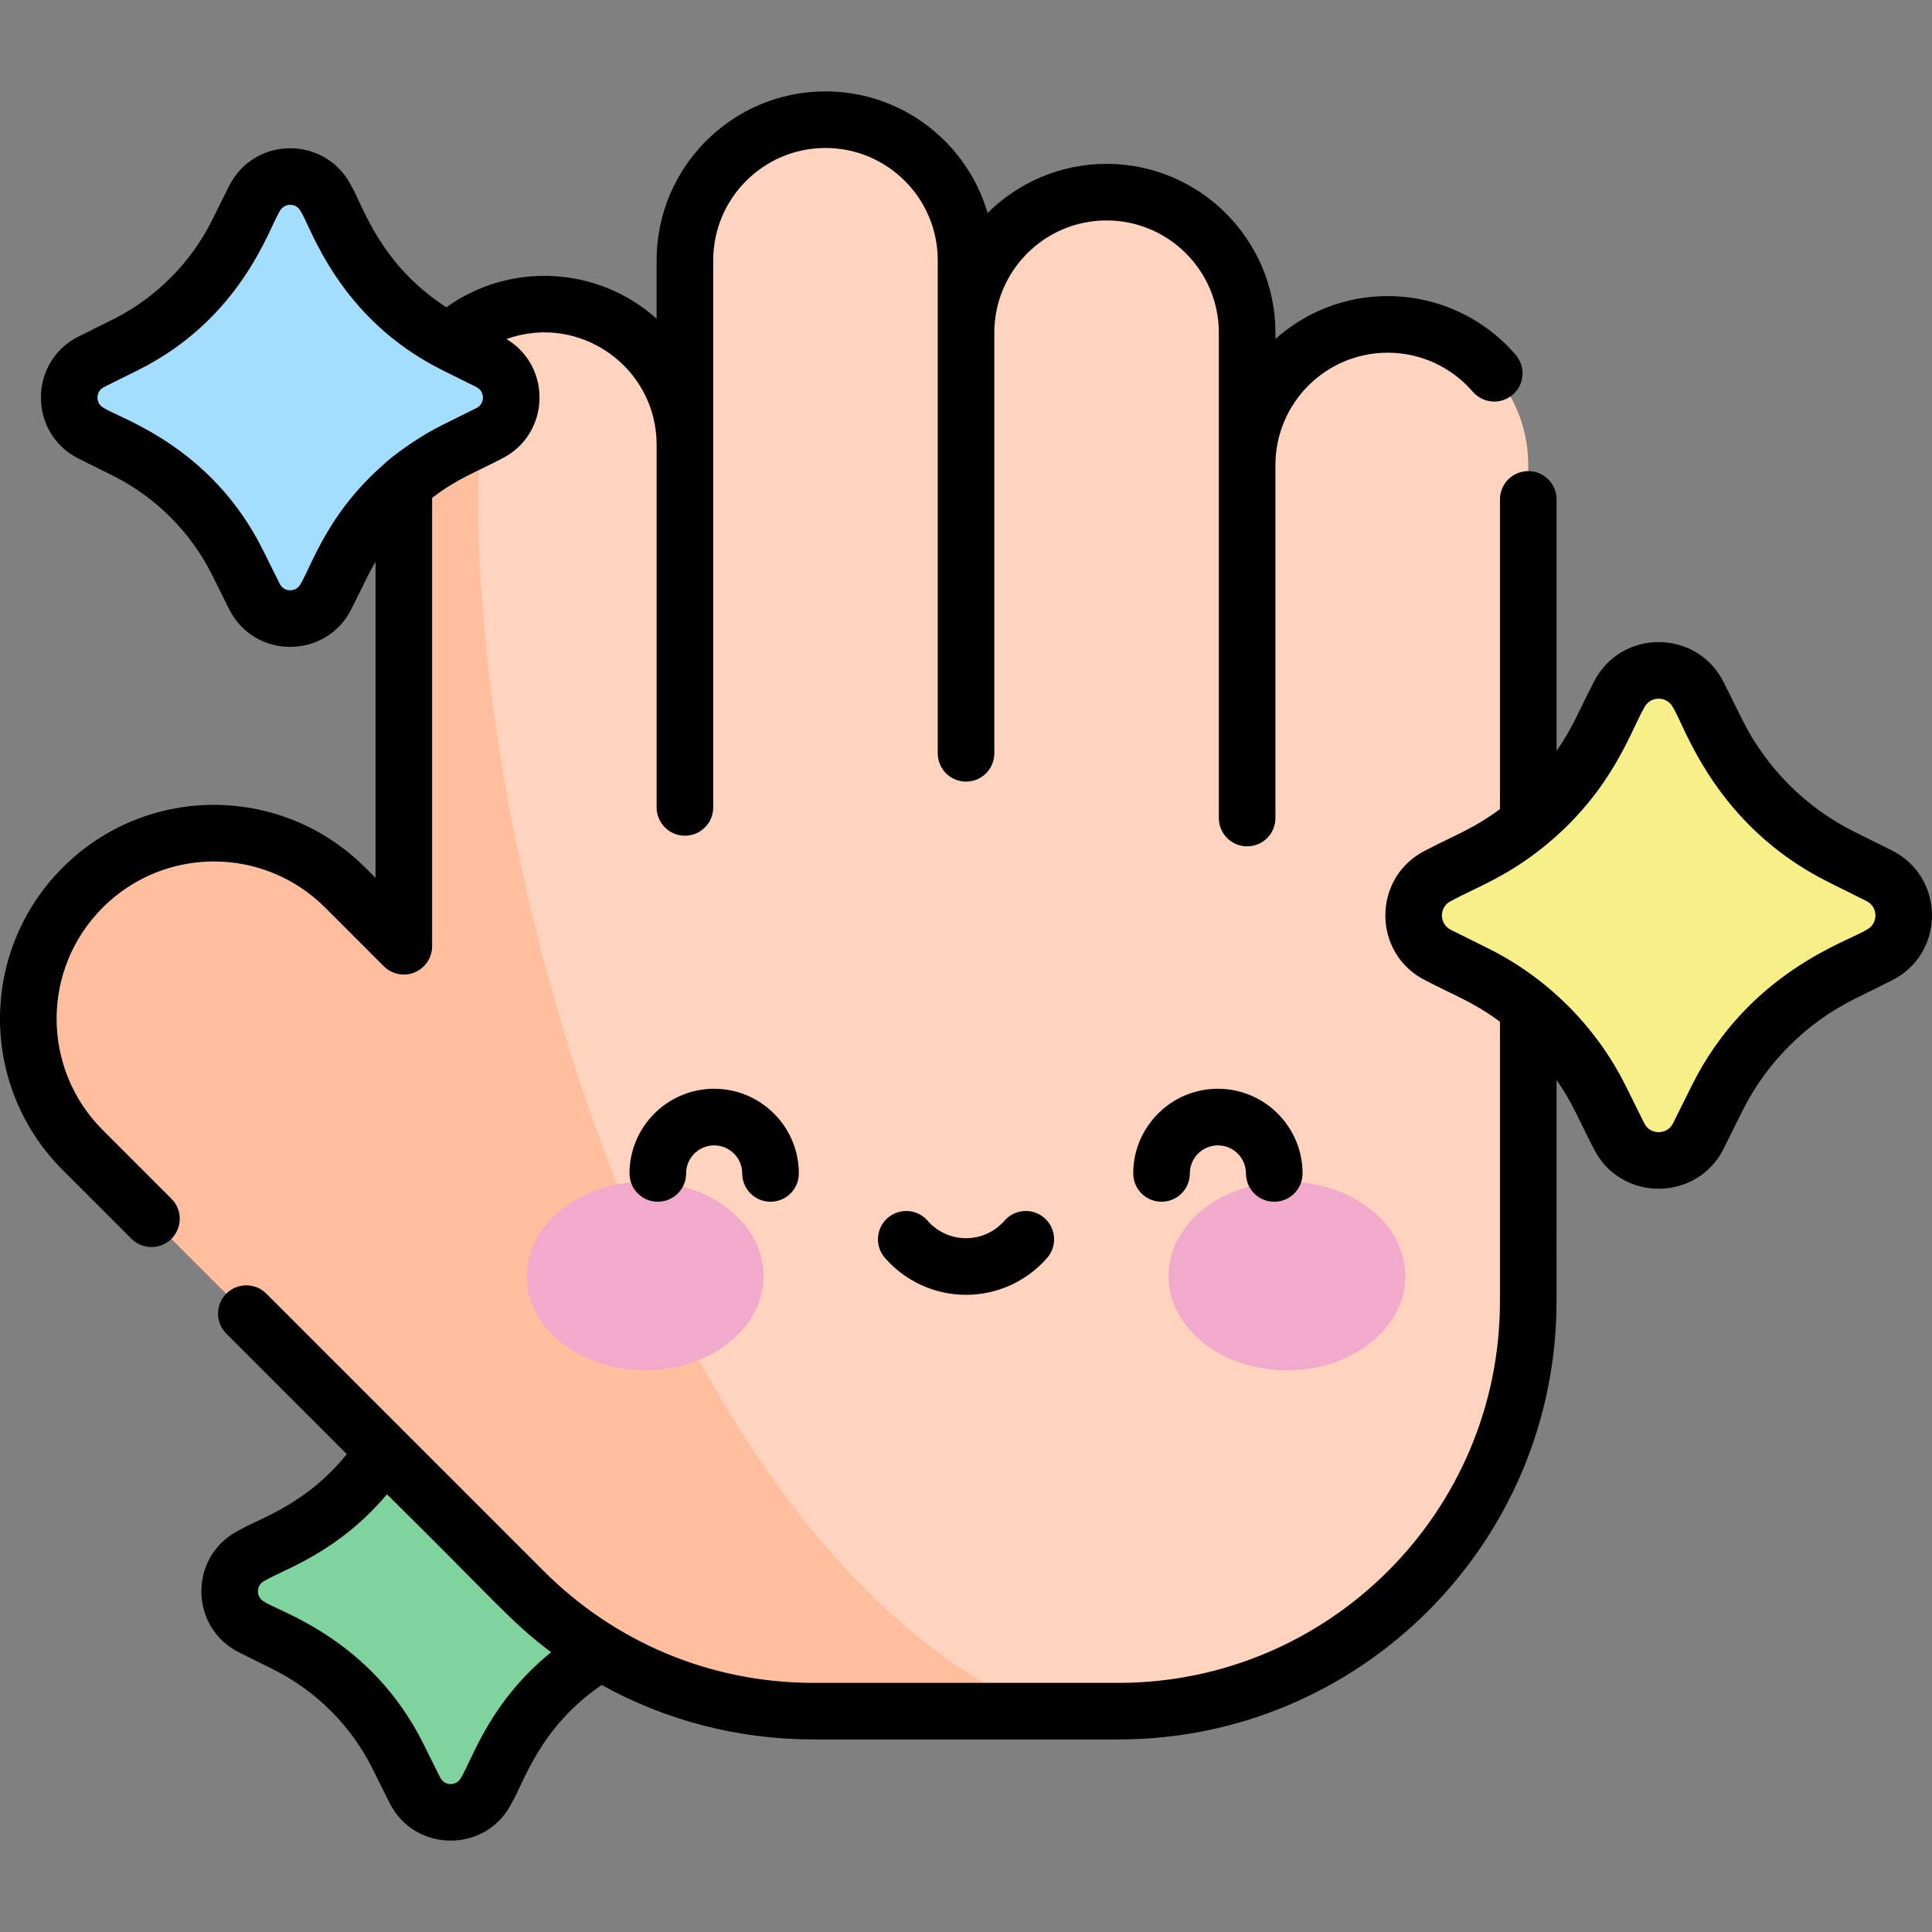<svg width="59" height="59" viewBox="0 0 59 59" fill="none" xmlns="http://www.w3.org/2000/svg">
<rect x="0" y="0" width="59" height="59" fill="#808080" stroke="none"/>
<g clip-path="url(#clip0_72_2490)">
<path d="M12.153 53.632L12.668 54.668C13.118 55.572 14.408 55.572 14.857 54.668L15.372 53.632C16.11 52.147 17.314 50.944 18.799 50.206L19.834 49.691C20.738 49.241 20.738 47.951 19.834 47.502L18.799 46.987C17.314 46.249 16.11 45.045 15.372 43.56L14.857 42.525C14.408 41.621 13.118 41.621 12.668 42.525L12.153 43.56C11.415 45.045 10.212 46.249 8.727 46.987L7.691 47.502C6.787 47.951 6.787 49.241 7.691 49.691L8.727 50.206C10.212 50.944 11.415 52.147 12.153 53.632Z" fill="#7FD49D"/>
<path d="M42.378 9.907C40.007 9.907 38.086 11.828 38.086 14.198V10.16C38.086 7.79 36.164 5.868 33.793 5.868C31.423 5.868 29.501 7.79 29.501 10.16V7.947C29.501 5.577 27.579 3.655 25.209 3.655C22.838 3.655 20.916 5.577 20.916 7.947V13.58C20.916 11.21 18.994 9.288 16.624 9.288C14.253 9.288 12.332 11.21 12.332 13.58V28.896L10.54 27.105C8.327 24.891 4.739 24.891 2.525 27.105C0.312 29.318 0.312 32.906 2.525 35.119L15.997 48.591C18.262 50.855 21.39 52.256 24.846 52.256H34.156C41.067 52.256 46.67 46.653 46.67 39.742V36.102V14.199C46.67 11.828 44.748 9.907 42.378 9.907Z" fill="#FFD3BD"/>
<path d="M15.997 48.591C18.262 50.855 21.391 52.256 24.846 52.256H31.745C18.27 46.481 12.554 18.771 15.255 9.513C13.556 10.084 12.332 11.689 12.332 13.58V28.897L10.54 27.105C8.327 24.892 4.739 24.892 2.526 27.105C0.312 29.318 0.312 32.906 2.526 35.119L15.997 48.591Z" fill="#FFBE9D"/>
<path d="M19.702 41.847C21.699 41.847 23.318 40.558 23.318 38.968C23.318 37.378 21.699 36.089 19.702 36.089C17.705 36.089 16.087 37.378 16.087 38.968C16.087 40.558 17.705 41.847 19.702 41.847Z" fill="#F1AACB"/>
<path d="M39.3 41.847C41.297 41.847 42.915 40.558 42.915 38.968C42.915 37.378 41.297 36.089 39.3 36.089C37.303 36.089 35.684 37.378 35.684 38.968C35.684 40.558 37.303 41.847 39.3 41.847Z" fill="#F1AACB"/>
<path d="M48.869 33.539L49.44 34.687C49.938 35.689 51.368 35.689 51.867 34.687L52.437 33.539C53.256 31.892 54.59 30.558 56.236 29.74L57.384 29.169C58.387 28.671 58.387 27.24 57.384 26.742L56.236 26.171C54.59 25.353 53.256 24.019 52.437 22.372L51.867 21.224C51.368 20.222 49.938 20.222 49.44 21.224L48.869 22.372C48.05 24.018 46.716 25.352 45.07 26.171L43.922 26.742C42.919 27.24 42.919 28.671 43.922 29.169L45.07 29.74C46.716 30.558 48.05 31.892 48.869 33.539Z" fill="#F7EF87"/>
<path d="M7.253 17.177L7.768 18.212C8.218 19.116 9.508 19.116 9.957 18.212L10.472 17.177C11.21 15.692 12.414 14.489 13.899 13.75L14.934 13.235C15.838 12.786 15.838 11.496 14.934 11.046L13.899 10.531C12.414 9.793 11.21 8.59 10.472 7.105L9.957 6.07C9.508 5.165 8.218 5.165 7.768 6.07L7.253 7.105C6.515 8.59 5.312 9.793 3.827 10.531L2.791 11.046C1.887 11.496 1.887 12.786 2.791 13.235L3.827 13.75C5.312 14.489 6.515 15.692 7.253 17.177Z" fill="#A3DEFE"/>
<path d="M57.769 25.968L56.621 25.397C55.153 24.667 53.942 23.456 53.211 21.987L52.641 20.84C51.825 19.198 49.481 19.198 48.666 20.84C48.18 21.783 48.026 22.224 47.535 22.93V15.252C47.535 14.774 47.148 14.387 46.67 14.387C46.193 14.387 45.806 14.774 45.806 15.252V24.709C45 25.305 44.449 25.493 43.537 25.968C41.896 26.784 41.896 29.127 43.537 29.943C44.448 30.417 45 30.605 45.806 31.202L45.806 39.742C45.806 46.166 40.58 51.392 34.156 51.392H24.846C21.686 51.392 18.773 50.144 16.608 47.98C16.044 47.416 8.522 39.893 8.134 39.505C7.796 39.168 7.249 39.168 6.911 39.505C6.574 39.843 6.574 40.39 6.911 40.727L10.59 44.406C9.337 45.959 7.931 46.362 7.307 46.728C5.764 47.495 5.764 49.698 7.307 50.465L8.342 50.98C9.65 51.63 10.729 52.709 11.379 54.017L11.894 55.052C12.662 56.595 14.864 56.595 15.631 55.052C15.996 54.453 16.464 52.763 18.374 51.456C20.332 52.542 22.545 53.12 24.846 53.12H34.156C41.533 53.12 47.534 47.119 47.534 39.742L47.535 32.981C48.027 33.688 48.182 34.132 48.666 35.071C49.482 36.713 51.825 36.712 52.641 35.071L53.211 33.923C53.942 32.455 55.153 31.244 56.621 30.513L57.769 29.943C59.41 29.127 59.41 26.784 57.769 25.968ZM14.083 54.283C13.951 54.549 13.574 54.549 13.442 54.283L12.927 53.248C11.344 50.063 8.542 49.228 8.076 48.917C7.811 48.785 7.809 48.409 8.076 48.276C8.7 47.91 10.318 47.412 11.817 45.633C15.177 48.944 15.577 49.514 16.83 50.456C14.965 51.974 14.451 53.662 14.083 54.283ZM57 28.395C56.491 28.733 53.403 29.655 51.663 33.154L51.093 34.302C50.912 34.666 50.394 34.666 50.213 34.302L49.643 33.154C48.725 31.309 47.207 29.837 45.454 28.966L44.306 28.395C43.943 28.214 43.943 27.697 44.307 27.516C45.138 27.071 46.015 26.776 47.17 25.837C47.201 25.815 47.23 25.791 47.258 25.765C49.263 24.095 49.811 22.29 50.213 21.609C50.394 21.245 50.912 21.245 51.093 21.609C51.43 22.116 52.352 25.205 55.852 26.945L56.999 27.516C57.364 27.697 57.364 28.214 57 28.395ZM34.607 35.835C34.607 36.312 34.994 36.699 35.472 36.699C35.949 36.699 36.336 36.312 36.336 35.835C36.336 35.362 36.72 34.978 37.193 34.978C37.665 34.978 38.049 35.362 38.049 35.835C38.049 36.312 38.436 36.699 38.914 36.699C39.391 36.699 39.778 36.312 39.778 35.835C39.778 34.409 38.618 33.249 37.193 33.249C35.767 33.249 34.607 34.409 34.607 35.835ZM3.137 34.508C1.26 32.631 1.259 29.593 3.137 27.716C5.013 25.839 8.051 25.838 9.929 27.716L11.721 29.508C11.968 29.755 12.339 29.829 12.663 29.695C12.986 29.561 13.196 29.246 13.196 28.896V15.204C13.966 14.614 14.52 14.428 15.319 14.009C16.797 13.274 16.873 11.198 15.467 10.354C17.7 9.552 20.052 11.216 20.052 13.58V24.657C20.052 25.134 20.439 25.521 20.916 25.521C21.394 25.521 21.781 25.134 21.781 24.657V7.947C21.781 6.057 23.319 4.519 25.209 4.519C27.099 4.519 28.637 6.057 28.637 7.947V23.005C28.637 23.482 29.024 23.869 29.501 23.869C29.978 23.869 30.365 23.482 30.365 23.005V10.16C30.365 8.27 31.903 6.732 33.793 6.732C35.684 6.732 37.221 8.27 37.221 10.16V24.981C37.221 25.459 37.608 25.846 38.086 25.846C38.563 25.846 38.95 25.459 38.95 24.981V14.199C38.95 12.309 40.488 10.771 42.378 10.771C43.377 10.771 44.324 11.205 44.977 11.963C45.288 12.325 45.834 12.365 46.196 12.054C46.557 11.742 46.598 11.197 46.286 10.835C45.305 9.696 43.88 9.042 42.378 9.042C41.063 9.042 39.862 9.537 38.95 10.35V10.16C38.95 7.317 36.637 5.004 33.793 5.004C32.377 5.004 31.093 5.577 30.16 6.505C29.535 4.361 27.552 2.791 25.209 2.791C22.365 2.791 20.052 5.104 20.052 7.947V9.731C18.252 8.127 15.586 7.985 13.63 9.384C11.571 8.051 11.068 6.229 10.731 5.685C9.964 4.142 7.761 4.142 6.994 5.685L6.479 6.72C5.829 8.028 4.75 9.107 3.442 9.758L2.407 10.272C0.864 11.04 0.864 13.242 2.407 14.009L3.442 14.524C4.75 15.175 5.829 16.253 6.479 17.562L6.994 18.597C7.761 20.14 9.964 20.14 10.731 18.597C11.227 17.61 11.257 17.513 11.468 17.155V26.81L11.151 26.493C8.599 23.941 4.467 23.941 1.915 26.493C-0.638 29.046 -0.638 33.177 1.914 35.73L4.014 37.83C4.352 38.167 4.899 38.167 5.236 37.83C5.574 37.492 5.574 36.945 5.236 36.608L3.137 34.508ZM9.183 17.827C9.051 18.094 8.674 18.094 8.542 17.827L8.027 16.792C6.446 13.612 3.639 12.77 3.176 12.462C2.91 12.329 2.91 11.953 3.176 11.82L4.211 11.306C7.392 9.724 8.233 6.917 8.542 6.454C8.674 6.188 9.051 6.188 9.183 6.454C9.492 6.917 10.329 9.722 13.514 11.306L14.549 11.82C14.815 11.953 14.815 12.329 14.549 12.462L13.514 12.976C12.664 13.399 11.888 14.007 11.714 14.186C10.017 15.67 9.543 17.211 9.183 17.827ZM19.224 35.835C19.224 36.312 19.611 36.699 20.088 36.699C20.566 36.699 20.953 36.312 20.953 35.835C20.953 35.362 21.337 34.978 21.809 34.978C22.282 34.978 22.666 35.362 22.666 35.835C22.666 36.312 23.053 36.699 23.53 36.699C24.008 36.699 24.395 36.312 24.395 35.835C24.395 34.409 23.235 33.249 21.809 33.249C20.384 33.249 19.224 34.409 19.224 35.835ZM30.675 37.278C30.378 37.618 29.951 37.813 29.501 37.813C29.052 37.813 28.623 37.618 28.327 37.278C28.014 36.918 27.467 36.881 27.108 37.194C26.748 37.508 26.71 38.054 27.024 38.414C27.649 39.131 28.552 39.542 29.501 39.542C30.45 39.542 31.353 39.131 31.978 38.414C32.291 38.054 32.254 37.508 31.894 37.194C31.534 36.881 30.989 36.918 30.675 37.278Z" fill="black"/>
</g>
<defs>
<clipPath id="clip0_72_2490">
<rect width="59" height="59" fill="white"/>
</clipPath>
</defs>
</svg>
